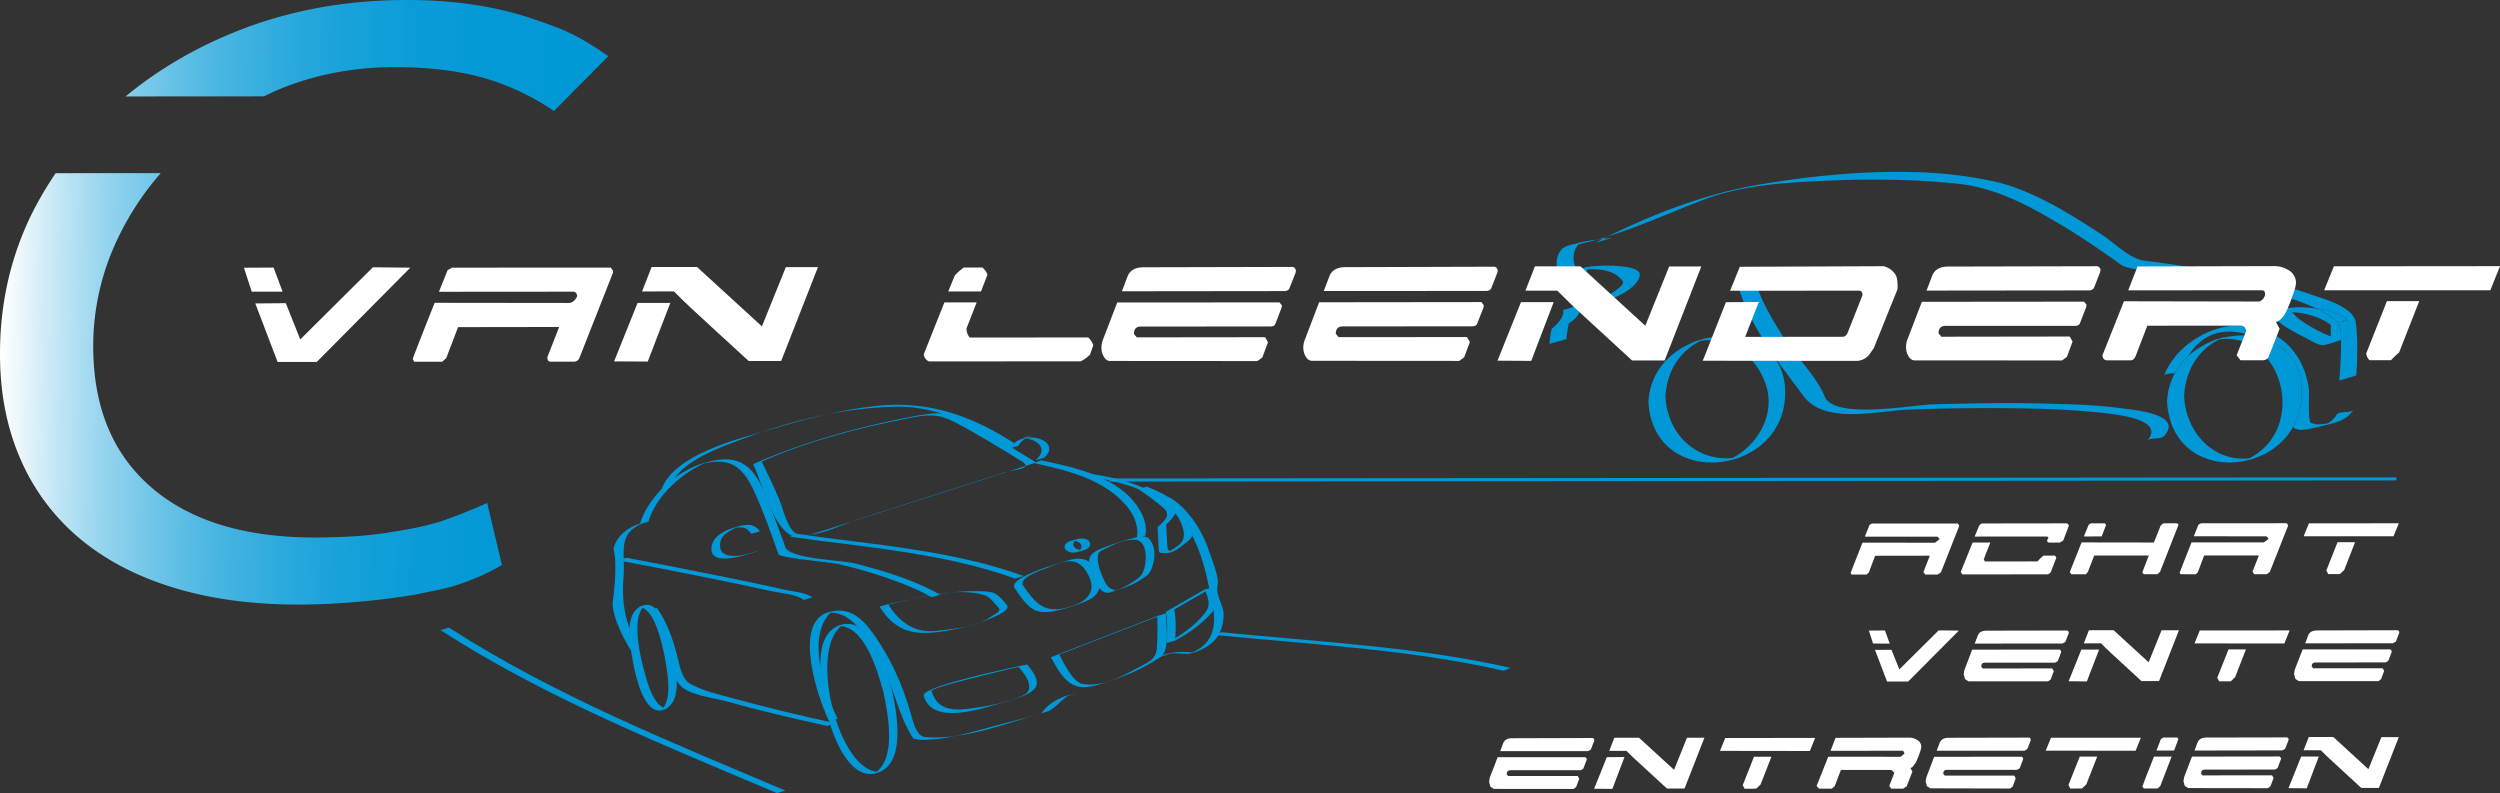 <svg id="Calque_1" data-name="Calque 1" xmlns="http://www.w3.org/2000/svg" xmlns:xlink="http://www.w3.org/1999/xlink" viewBox="0 0 1901.91 603.3"><rect x="0" y="0" width="1901.91" height="603.3" fill="#333333" stroke="none"/><defs><style>.cls-1{fill:#0098d6;}.cls-2{fill:#fff;}.cls-3{fill:url(#linear-gradient);}</style><linearGradient id="linear-gradient" x1="9.16" y1="252.18" x2="469.23" y2="252.18" gradientTransform="translate(3.49 -11.56) rotate(0.69)" gradientUnits="userSpaceOnUse"><stop offset="0" stop-color="#fff"/><stop offset="0.01" stop-color="#fbfdfe"/><stop offset="0.09" stop-color="#c7e8f6"/><stop offset="0.17" stop-color="#97d5ee"/><stop offset="0.26" stop-color="#6fc5e8"/><stop offset="0.35" stop-color="#4cb7e2"/><stop offset="0.45" stop-color="#31acde"/><stop offset="0.55" stop-color="#1ba3da"/><stop offset="0.67" stop-color="#0c9dd8"/><stop offset="0.8" stop-color="#0399d6"/><stop offset="1" stop-color="#0098d6"/></linearGradient></defs><title>garage-van-leendert-logo</title><path class="cls-1" d="M1783,269.9a115.3,115.3,0,0,1-24.07-13.12,46.22,46.22,0,0,1-5.36-5.43c10.62.75,22.09,3.87,29.49,9.93-.12,2.84-.13,5.71-.06,8.62m-23.15-22.28a58.25,58.25,0,0,0-7.34.49l.3-.14-.72.19c-4.3.53-9.1,1.55-11.24,3.29l-.81.22.64-.06-.57,3.12c2.53,4.28,7.56,7.16,11.29,9.59a127.79,127.79,0,0,0,12,6.38c3.17,1.65,9.47,5.68,13.39,5.86l.67,0-.13.05.26-.07.54-.11a100.67,100.67,0,0,0,9.81-2.89l2.32-.67-.32-.11.93-.36c-.16-6.54-.79-11.78-2.36-13.17a76.59,76.59,0,0,0-16.52-10.6c-4.22-.59-8.36-.8-12.13-1" transform="translate(-9.81 -13.94)"/><path class="cls-1" d="M1795.33,257.2c-1.2-.06-3.24.87-5.23,2l5.86-1.78-.63-.19M1468.73,145c-40.2-1.47-81.79,2.84-119.28,9.16C1310,160.55,1269.6,175.73,1233,193.8c24.36-7.65,47.42-18.17,72.4-27.73,31-12,66.23-13.44,99-14.87,18.47-.78,37.09-.86,55.7-.19,13.34.49,26.62,1.38,39.91,2.78,30.63,3.39,58,19.14,84.67,35.41,12.9,8.11,25.56,16.57,38,25.67,7.83,5.65,27,4.24,36.48,5.54,29.8,4.75,59.4,10.38,88.33,19.1a165.87,165.87,0,0,1,24.42,9.08c8.65,1.14,17.66,3.55,24,8.8.09,3.4,0,6.47.07,9.74-.11,3-.32,2.86-2.86,4.09l-2.32,1.14c.24,11.6-1.08,27.08-1.34,31l12.93-3.76c.86-12.59,1.24-27.28-.27-39.58-1.24-12.66-23.57-18.23-33-21.66-28.49-10.2-58.49-15.35-88.1-20.26-13.28-2.4-26.6-4.21-39.94-5.87-11.19-1.52-22-13-31.56-19.29-25.74-16.82-53.56-34.5-83.15-41.09a328.59,328.59,0,0,0-57.71-6.93" transform="translate(-9.81 -13.94)"/><path class="cls-1" d="M1790.1,259.17c2-1.1,4-2,5.23-2l.63.19-5.86,1.78M1772,248.59a76.59,76.59,0,0,1,16.52,10.6c1.57,1.39,2.2,6.63,2.36,13.17l2.32-1.14c2.54-1.23,2.75-1.06,2.86-4.09-.08-3.27,0-6.34-.07-9.74-6.33-5.25-15.34-7.66-24-8.8" transform="translate(-9.81 -13.94)"/><path class="cls-1" d="M1203.39,259.91h0m8.68-10.46.7-.1-.77.34.07-.24m-7.24-28.83h0m20.1-24.39a98.89,98.89,0,0,0-12.35,2.11l.56-.35-3.91,1.22c-2.91.73-6.39,1.23-9.07,2.69-9.22,5.31-7.82,23.79,2.66,24.19h.5l6.52-2c2.16-.66,4.37-1.27,6.57-1.95l.83-3.24c2-.13,4-.18,5.91-.12,8.41.33,16.56,2.58,21.13,9,2.77,3.82-14.46,13.14-25.55,18.67-2.27-.17-4.59-.35-6.78-.54l-13,3.91c1.07,5.25-4.59,10.66-8,13.81l-.58.2a62.48,62.48,0,0,0-1.76,11.76l12.93-3.69a84.73,84.73,0,0,1,1.72-11.79l.65-.18-.58,0c4.1-2.46,7.59-6,8.53-9.89l6.3-1.89,2.87-.83,1.91-.6-.16,0,4.41-1.72c8.54-3.69,27.1-10.06,30-20.86,1.65-5.68-9.07-7.55-19.79-8a120.35,120.35,0,0,0-19.68.76c-2.14.6-4.32,1.19-6.5,1.83l-1.46.46c-4-4.9-3.83-14.36,1-19.38,4.77-1.06,9.47-2.25,14.13-3.58m11.79-1.4c-2.49.37-5,.65-7.58.93l-5.54,2.81c4.45-1.19,8.67-2.53,13.12-3.74m-3.68-1c-2.66.86-5.39,1.65-8.11,2.43l4.21-.47,3.9-2" transform="translate(-9.81 -13.94)"/><path class="cls-1" d="M1715.63,261.42c-24.07-.86-50.61,15.29-59.56,38.35.64-1.59,4.79-1.6,8.23-1.95a51.1,51.1,0,0,1,10.31-13.14c7.82-12.51,18.8-18.94,32.68-18.42a51.06,51.06,0,0,1,9.59,1.35,36,36,0,0,1,5.9,1.92c21.32,2.55,39.39,17.25,38,46a51.57,51.57,0,0,1-6.37,23l1.06,1.44,3.76,1c5.76.2,15.31-2.68,18.9-3.42a68.25,68.25,0,0,0,12.2-3.64l.34-.12-.25.06a20.67,20.67,0,0,0,9.92-8.3c-1.63,3-11.09.76-12.92,3.93a19.15,19.15,0,0,1-6.54,6.47,43,43,0,0,1-8.73.85l-4.44-1.17c-2.26-1.83-1-21.44-1.37-25.46-3.26-25.18-18.92-42-41-47.41a49.3,49.3,0,0,0-9.66-1.34" transform="translate(-9.81 -13.94)"/><path class="cls-1" d="M1345,227.11l-13,3.93c8.81,31.1,31.44,59.46,49.84,84.2,7.4,9.93,19.55,13.14,32.92,13.65,16.58.61,34.93-3,48.12-3.4,31.92-1.11,64-1.45,96.08-.63,2.74,0,5.47.15,8.2.24,14,.52,28.1,1.46,42.15,2.93,9.13,1.12,48.91,4.67,33.79,21.33,2.78-3,10.37-.74,13.13-3.72,14.34-16.09-20.47-19.49-29.43-20.76a397.57,397.57,0,0,0-40.55-3.3c-3.23-.12-6.5-.2-9.74-.28-32.06-1.17-64-.66-96.14.25-8.83.15-35.36,4.64-56.11,3.87-13-.49-23.67-3-26.37-10-6-15.11-22.21-30.62-30.88-44.32-8.46-13.48-17.64-28.35-22-44" transform="translate(-9.81 -13.94)"/><path class="cls-1" d="M1303.66,273.11a51.65,51.65,0,0,1,6.88-.29c18.22.67,34.42,12.14,42,31.79,9,23.85-5.33,47.59-24.58,57.67a44.56,44.56,0,0,1-6.8.25c-23.11-.85-42.81-19.28-44.34-46.79,1.11-19.9,11-34.64,26.87-42.63m20.8-3.38a65.2,65.2,0,0,0-17.34,1.76l1.49-.6c-4,1.17-8.06,2.35-12.14,3.58l3.39-.81c-19,6.94-34.9,22.69-36,46l13-3.9-13,3.9c1.62,30.63,23,45.22,46.06,46.1,27,1,56.23-17,57.88-50.07,1.56-30.53-19.65-45.06-43.3-45.94" transform="translate(-9.81 -13.94)"/><path class="cls-1" d="M1698.09,272.16a43.85,43.85,0,0,1,7.36-.37c42.65,1.58,58.29,69.07,15.43,90.85a48.47,48.47,0,0,1-6.22.22c-23-.86-41.86-20.79-43.27-47.43,1.07-20,10.69-35.14,26.7-43.27m20-3a62.87,62.87,0,0,0-17.67,1.92l2.07-.9c-3.65,1.2-7.51,2.2-11.21,3.38l3.78-.88a59.54,59.54,0,0,0-20.41,12,51.1,51.1,0,0,0-10.31,13.14,49.93,49.93,0,0,0-5.89,21.54l13-3.93-13,3.93c1.62,30.85,22.79,45.52,45.48,46.37,19.6.71,40.31-8.86,50.51-27.24a51.57,51.57,0,0,0,6.37-23c1.4-28.72-16.67-43.42-38-46l-4.73-.39" transform="translate(-9.81 -13.94)"/><path class="cls-2" d="M217.94,217.49l6.84,18.35-23.49,0-5.9-18.22Zm75.56-.22-55.26,54.89-11-27.57-23.21.2L221,289.27h29.82l71.13-71.69Z" transform="translate(-9.81 -13.94)"/><path class="cls-2" d="M343.73,235.92l6.63-16.5,3.38-1.86,120.66-.05,1.87,2.51-.14,1.43L450.7,286a4.44,4.44,0,0,1-4.36,3.08l-17.74,0c-1.65,0-2.4-1.17-2.31-3.47v-.16l8.92-22.75-76.92.11-9,23.58-3.09,2.74-21.32,0L323.85,287c0-.55,5.54-14.87,16.63-42.69l101.84.12c2.65,0,4.87-1.7,6.62-5.14-.29-2.3-1.34-3.41-3.08-3.45Z" transform="translate(-9.81 -13.94)"/><path class="cls-2" d="M477,288.86l17.85-44.48,24.92,0L502.58,289Zm45.55-53.25-24.3.07,7.28-18.61,34.57,0,49.34,45.16,18.22-45.09,24.42,0L604.1,288.58H579.38c-18.24-16.71-33-30.17-44.23-40.66C531.27,244.34,527,240.16,522.51,235.61Z" transform="translate(-9.81 -13.94)"/><path class="cls-2" d="M728.28,244h24.54l-7.69,19.63,0,.75a9.84,9.84,0,0,0,2.46,6.35l90.06-.06a13.4,13.4,0,0,1,3.89,5.95l-2.46,7.05a26.45,26.45,0,0,1-7.11,5.14l-115.4.09a6.55,6.55,0,0,1-4-5.46Zm2.92-8.31,5-12.23a50.75,50.75,0,0,1,6.78-6l14.21,0a12.9,12.9,0,0,1,3.86,5.46l-4.94,12.75Z" transform="translate(-9.81 -13.94)"/><path class="cls-2" d="M859.77,244.05,983.21,244l1.87,2.33-.31,1.75-4.64,12.06c-.52,1.47-1.75,2.18-3.7,2.16l-98.73.06c-3.48.06-5.25,1.92-5.27,5.67l2.19,2.56,97.65-.12,2.18,3.84-4.32,11.61-3.71,2.7-112-.08c-2,.06-3.57-1-4.82-3.19a11.88,11.88,0,0,1-1.82-6.58,16.52,16.52,0,0,1,.87-5.8Zm3.54-8.52,4.32-11.32c1.75-4.58,5.86-6.93,12.36-6.94L993.53,217l1.42.89.77,1.69-.27,1.82-4.67,11.82c-.59,1.44-1.95,2.15-4,2.17Z" transform="translate(-9.81 -13.94)"/><path class="cls-2" d="M1013.35,243.9l123.45-.14,1.83,2.42-.27,1.82-4.7,12c-.49,1.42-1.72,2.11-3.67,2.19l-98.69.08c-3.52,0-5.27,1.87-5.27,5.62l2.16,2.55,97.64-.07,2.21,3.75-4.36,11.64-3.7,2.75-112-.08c-1.94,0-3.55-1.08-4.8-3.18a13.89,13.89,0,0,1-1.87-6.64,16.57,16.57,0,0,1,1-5.77Zm3.54-8.56,4.28-11.24c1.8-4.58,5.9-6.95,12.37-6.92l113.59-.34,1.37.95.77,1.65-.27,1.84-4.63,11.77c-.62,1.47-2,2.22-4.08,2.22Z" transform="translate(-9.81 -13.94)"/><path class="cls-2" d="M1149.05,288.33l17.86-44.54,24.88,0-17.07,44.7Zm45.49-53.25-24.24,0,7.22-18.52,34.63,0,49.33,45.2,18.18-45.09,24.43,0-27.9,71.5-24.76,0q-27.3-25.09-44.19-40.62C1203.31,243.73,1199.11,239.63,1194.54,235.08Z" transform="translate(-9.81 -13.94)"/><path class="cls-2" d="M1326,235.13l7.39-18.23,109.87-.45,3.54,1.62a13.9,13.9,0,0,1,5.12,5c1,1.55,1.54,4.66,1.52,9.4l-.14,1.64-18,44.75-3.84,5.4a12.92,12.92,0,0,1-9.3,4.24l-117.06-.12c.25-.41,1.79-4,4.44-10.88l13.29-33.66,25-.14-10.36,26.53,73.84-.09c2,.06,3.38-1.08,4.19-3.25l11.28-28.52c-.22-2.22-1-3.28-2.45-3.3Z" transform="translate(-9.81 -13.94)"/><path class="cls-2" d="M1471.89,243.55l123.44-.12,1.86,2.38-.31,1.78-4.62,12c-.52,1.47-1.74,2.2-3.69,2.24l-98.73,0c-3.5.08-5.27,2-5.27,5.69l2.19,2.58,97.61-.14,2.19,3.82-4.33,11.66-3.72,2.73-112-.08c-1.94,0-3.55-1-4.81-3.21a13,13,0,0,1-1.82-6.61,15.94,15.94,0,0,1,.94-5.83Zm3.56-8.54,4.3-11.28c1.75-4.64,5.86-7,12.37-7l113.55-.26,1.37.91.81,1.64-.3,1.83-4.63,11.85c-.64,1.36-2,2.16-4,2.17Z" transform="translate(-9.81 -13.94)"/><path class="cls-2" d="M1727.57,243.33c2.36,0,4.21-1.62,5.4-4.78.13-2.51-.57-3.78-2-3.8l-102.11.07,7.1-18.17,103.53-.28a20.93,20.93,0,0,1,11,2.87,11.1,11.1,0,0,1,6,10.21c0,1.8-1.32,6.32-4,13.48-1.3,3.38-2.41,5.94-3.22,7.65a20.93,20.93,0,0,1-5,6.83l-2.92,1.65L1744,264c0,.27-2.71,7.3-8.16,20.93A4.78,4.78,0,0,1,1731,288h-16.69l-2.94-3.78,7.29-18.56c-.57-2.68-2-4-4.37-4l-70.86.08-8.81,22.85c-.93,2.37-2.24,3.5-4,3.48l-17.79,0c-2.07-.05-3.25-1.26-3.57-3.83l16.38-41.1Z" transform="translate(-9.81 -13.94)"/><path class="cls-2" d="M1777.94,234.76l7.39-18.23,126.39-.12-7.35,18.35Zm32,48.06a9.29,9.29,0,0,0,2.45,5.13l16.44,0a61.09,61.09,0,0,1,6.13-5.83l15.3-39.08H1825.7Z" transform="translate(-9.81 -13.94)"/><path class="cls-2" d="M1428.51,422.19l3.59-8.95,1.8-1,65.3,0,1,1.36,0,.79-13.78,34.89L1484,451h-9.59l-1.29-1.86V449l4.85-12.31-41.6.06-4.86,12.77-1.67,1.51-11.49,0-.62-1.15c0-.34,3-8,9-23.12l55.11.08,3.6-2.82-1.64-1.8Z" transform="translate(-9.81 -13.94)"/><path class="cls-2" d="M1574.19,438.27,1570,449.12l-1,1.13-1.29.61-64.88.09-1.26-1.59.07-.7,8.86-22,13.49,0c-3.34,8.41-5,12.68-5,12.93l.9,1.52,40-.06,1.74-1.91,2.72-2.49,8.89,0Zm2.77-11.59,2.5-1.56c2.89-7.41,4.3-11.28,4.33-11.65l-1.41-1.39-64.69.09-1.21.59-1,1.09-3.45,8.29,55.28-.05,1,1-.84,1.15-.41,1.49,1.31,1Z" transform="translate(-9.81 -13.94)"/><path class="cls-2" d="M1593.41,426.59l55,.08,5.17-12.95,1.95-1.64L1666,412l1.09.86-.15.82L1653.09,449l-2,1.75-10.28.05-1.21-1.22c0-.28,1.65-4.62,4.94-13h-41.52l-4.88,12.58-1.51,1.68-11.06,0-1-1.49.05-.67Zm1.76-4.54,3.47-8.58.8-.85,1-.53,10.8,0,.77,1.36-3.34,8.58Z" transform="translate(-9.81 -13.94)"/><path class="cls-2" d="M1678.77,421.93l3.55-8.88,1.87-1,65.27-.06,1,1.37-.07.83-13.79,34.88-2.29,1.69-9.62,0-1.26-1.86,0-.08,4.87-12.31-41.65,0-4.83,12.81-1.68,1.51-11.52-.05-.57-1.15c0-.31,3-8,9-23.07h55.08l3.58-2.73-1.68-1.88Z" transform="translate(-9.81 -13.94)"/><path class="cls-2" d="M1762.36,421.9l4-9.81,68.37-.06-4,9.88Zm17.27,26,1.37,2.78,8.86,0,3.35-3.09,8.25-21.17h-13.32Z" transform="translate(-9.81 -13.94)"/><path class="cls-2" d="M1443.78,493.57l3.69,10-12.72-.05-3.16-9.84Zm40.86-.05-29.88,29.67-6-14.92-12.52.08,9.16,24.09,16.08,0,38.55-38.76Z" transform="translate(-9.81 -13.94)"/><path class="cls-2" d="M1510.15,508.18l66.77-.07,1,1.34-.16.93-2.48,6.54-2,1.14-53.39,0c-1.91,0-2.81,1-2.82,3.1l1.17,1.33,52.82-.06,1.21,2.08-2.35,6.33-2,1.45-60.6,0-2.59-1.73-1-3.58.5-3.19Zm1.92-4.62,2.36-6.08c.92-2.5,3.15-3.73,6.67-3.75l61.42-.12.74.49.42.83-.16,1-2.47,6.37-2.21,1.2Z" transform="translate(-9.81 -13.94)"/><path class="cls-2" d="M1583.55,532.21l9.67-24.07,13.49,0-9.28,24.21Zm24.67-28.88-13.16.07,3.93-10,18.75-.05,26.67,24.42,9.84-24.35h13.2l-15.11,38.63-13.38.05c-9.89-9.1-17.82-16.38-23.9-22.05C1612.93,508.13,1610.63,505.89,1608.22,503.33Z" transform="translate(-9.81 -13.94)"/><path class="cls-2" d="M1679.31,503.41l4-9.81,68.35-.06-4,9.95Zm17.32,26.09,1.38,2.75,8.86,0,3.34-3.17,8.25-21.12-13.29.05Z" transform="translate(-9.81 -13.94)"/><path class="cls-2" d="M1761.58,508h66.8l1,1.21-.15,1-2.52,6.52-2,1.14-53.45.06c-1.91,0-2.8,1-2.8,3l1.15,1.38,52.81,0,1.18,2-2.33,6.29-2,1.51-60.63,0-2.59-1.71-1-3.6.47-3.19Zm1.91-4.62,2.36-6.12c.9-2.46,3.15-3.69,6.67-3.71l61.42-.16.78.53.4.83-.19,1-2.47,6.37-2.21,1.17Z" transform="translate(-9.81 -13.94)"/><path class="cls-2" d="M1149.17,590H1216l1,1.28-.18.95-2.51,6.54-2,1.13-53.38,0c-1.9,0-2.87,1-2.9,3.09l1.19,1.32,52.83,0,1.18,2.07-2.35,6.31-2,1.47-60.63-.06-2.59-1.71-1-3.6.5-3.17Zm1.9-4.6,2.34-6.1c.95-2.49,3.14-3.74,6.68-3.73l61.44-.18.78.53.38.85-.17,1-2.48,6.45-2.19,1.15Z" transform="translate(-9.81 -13.94)"/><path class="cls-2" d="M1222.54,614l9.7-24.05,13.42-.07-9.22,24.22Zm24.62-28.83-13.09,0,3.89-10,18.73,0,26.69,24.44,9.82-24.42h13.26l-15.11,38.64-13.36,0c-9.87-9-17.88-16.33-23.94-22C1251.92,589.89,1249.64,587.69,1247.16,585.15Z" transform="translate(-9.81 -13.94)"/><path class="cls-2" d="M1318.32,585.18l4-9.79,68.38-.06-4,9.94Zm17.32,26.07L1337,614l8.82-.06,3.35-3.15,8.26-21.14h-13.26Z" transform="translate(-9.81 -13.94)"/><path class="cls-2" d="M1455.83,589.67l2.91-2.54-1.1-2.06-55.22.06,3.81-9.86,56-.16a10.88,10.88,0,0,1,5.9,1.65,5.86,5.86,0,0,1,3.29,5.49c0,1-.7,3.39-2.15,7.22l-1.75,4.17-2.66,3.72-1.63.89,1.46,2.63c0,.1-1.47,3.94-4.44,11.36l-2.59,1.69h-9l-1.59-2.09,3.93-10-2.34-2.18h-38.33l-4.79,12.44-2.18,1.85h-9.61l-1.92-2.05,8.84-22.27Z" transform="translate(-9.81 -13.94)"/><path class="cls-2" d="M1481.25,589.7l66.76-.09,1,1.28-.2,1-2.48,6.49-2,1.23H1491c-1.91,0-2.87,1-2.85,3l1.18,1.36h52.8l1.17,2.05-2.31,6.33-2,1.47-60.62-.15-2.59-1.65-1-3.66.54-3.07Zm1.9-4.63,2.33-6.07c.94-2.5,3.19-3.78,6.72-3.78l61.41-.13.7.48.44.9-.13,1-2.52,6.35-2.17,1.23Z" transform="translate(-9.81 -13.94)"/><path class="cls-2" d="M1566.13,585l4-9.84h68.38l-4,9.93Zm17.3,26.11,1.37,2.75,8.87-.08,3.36-3.14,8.25-21.12-13.28,0Z" transform="translate(-9.81 -13.94)"/><path class="cls-2" d="M1648.48,589.55h13.42L1653.25,612l-2,1.78-10.53,0-1.08-1.43C1639.66,611.9,1642.56,604.38,1648.48,589.55Zm1.9-4.62,3.36-8.74,1.9-1.16,10.44,0,.94,1c0,.29-1.07,3.24-3.25,8.91Z" transform="translate(-9.81 -13.94)"/><path class="cls-2" d="M1677.38,589.54l66.8-.09,1,1.26-.18,1-2.46,6.48-2,1.18-53.42.06c-1.9,0-2.82,1-2.81,3.06l1.15,1.33,52.84-.06,1.18,2-2.36,6.33-2,1.47-60.58-.09-2.63-1.66-1-3.6.53-3.14Zm1.95-4.62,2.28-6.1c1-2.48,3.24-3.77,6.77-3.77l61.39-.12.76.53.4.79-.18,1-2.51,6.41-2.13,1.15Z" transform="translate(-9.81 -13.94)"/><path class="cls-2" d="M1750.8,613.53l9.67-24.07h13.43l-9.22,24.21Zm24.65-28.82-13.14,0,3.94-10.07h18.68l26.69,24.46,9.86-24.35h13.23l-15.12,38.62-13.41,0c-9.81-9-17.83-16.33-23.89-22C1780.18,589.41,1777.9,587.23,1775.45,584.71Z" transform="translate(-9.81 -13.94)"/><path class="cls-1" d="M679,475.42c14.28,23.19,32.7,21.77,55.45,17.61a141,141,0,0,0,33.2-10.44c2.27-1.11,10.72-5.24,8.29-8.23-2.6-3.31-7-8.56-11-9.67a40.39,40.39,0,0,0-8.35-.93c-23.75-.94-48.06,4.72-71.21,9.83-2,.43-4.7,1.53-6.26,1.85,23-5,55.48-15.7,79.41-8.81,4.14,1.19,8.09,6.48,11,9.68,2.38,2.68-3.06,4.8-4.79,6.1-11.89,8.6-27.95,9.78-41.77,11.39-16.28,2-28.28-5.39-37.44-20.21Z" transform="translate(-9.81 -13.94)"/><path class="cls-1" d="M788,459.17c-3.14-6,15.25-11.92,18.26-13.16,13.45-5.52,23.56-9.92,31.5,5.43,8.58,16.53-7.46,23.2-20,25.51C803,479.64,796.5,471.39,788,459.17l-6.46,1.91c4.49,6.52,10.28,15.94,18,17.9,7.31,1.76,15.33-.69,22.42-2.66a121.38,121.38,0,0,0,13.22-4.67c10.5-4.49,13.95-10.29,9-22.19-6.24-15-17.62-10.54-29.14-7-4.57,1.45-37.41,11.33-33.57,18.65Z" transform="translate(-9.81 -13.94)"/><path class="cls-1" d="M853.86,464.48c7.4-2.74,4.18-.93.64-2.92-3-1.75-4.74-6.23-6.12-9.43-2-4.65-4.38-11.56-3-16.72.67-2.44,6.13-4.4,7.9-5.29,5.91-3,12-5.25,18.53-5.62,8.56-.52,10.25,8.92,9.47,16.64-.48,5-1.86,9.67-5.49,12.58-4.82,3.79-12.19,7.93-16.47,9.17-.8.17-7.08,2.11-4.6,1.39a103.47,103.47,0,0,0,17.09-6,59.32,59.32,0,0,0,10.44-6.53c3.36-2.48,4-5.88,5.1-10.13,1.56-6.07.76-13.66-3.69-18.07-3.27-3.27-12.47-.05-16.16,1-4.86,1.35-9.64,2.84-14.39,4.65-4.33,1.71-14.18,4.41-14.61,10.48-.56,8.2,4.8,22.74,12.38,25.05,2.62.82,6.85-1.2,9.28-2Z" transform="translate(-9.81 -13.94)"/><path class="cls-1" d="M890.44,414.9c.24,4.52.52,9.08.73,13.54.34,6.61-.23,6.27,5.88,6.28s11.26-5.18,16-8.69c5.07-3.75,4.7-7.1,2.7-13.75-4.66-15.22-20.83-23.19-33.46-28.1l-6.46,1.91a199.47,199.47,0,0,1,16.35,12c2.25,1.9,5.66,4.09,5.45,7.52s-4.87,7.29-7.14,9.27l6.5-1.91a32.51,32.51,0,0,0,6.59-7.72c2.08-3.55-1.49-6-3.66-8a157.24,157.24,0,0,0-17.63-13.07c-2.13.61-4.31,1.23-6.46,1.91,13.94,5.48,31.32,14.5,34.43,32.3,1.64,9.44-6.36,11.57-12.75,16.36,2.17-.64,4.35-1.36,6.49-2-5.3,0-5.84,1.23-6.17-4.58-.27-5.07-.58-10.13-.84-15.21Z" transform="translate(-9.81 -13.94)"/><path class="cls-1" d="M832.66,429.91l-1.13,2.47-1.61,1.11c4.14-2.22,4.59-1.05,2-1.14-2.36-.11-5.42-1.48-5.68-4.36l1.18-2.56,1.57-1.1c-4.11,2.26-4.57,1.07-2,1.16,2.36.1,5.43,1.48,5.65,4.42L839.2,428c-.45-4.83-6.67-4.76-9.81-3.93-2.93.86-9.27,1.53-9.67,5.83-.2,2.07,2,3.36,3.46,3.92a10.07,10.07,0,0,0,6.35,0c2.88-.82,9.25-1.48,9.67-5.79Z" transform="translate(-9.81 -13.94)"/><path class="cls-1" d="M725,466.33c-20.15-11.35-42.71-18.06-64.6-23.69-10.31-2.69-49.93-3.37-53.16-12.57-5-14.09-10.24-28-16-41.65-9.91-23.52-22.2-29.13-45.87-22.26-19.75,5.72-42.12,24.4-48.75,46.55,2.18-.64,4.36-1.32,6.5-1.91-11.1,1.81-23.22,7.84-26.58,20.44l1.15,6.83c.76,11-.24,22-1.63,32.93-1.39,10.71,8.22,28.73,13.32,37.14l6.48-1.87c-10.54-17.61-13.16-33.14-11.67-53.26,1.51-19.52-5.7-34.34,17.56-42-2.15.72-4.28,1.32-6.38,1.91l1.25-.19,6.5-1.91c6.29-20.85,26.82-38,44.63-45.3-2.09.61-4.23,1.25-6.36,1.91,24-6.36,33.59.72,43.35,22.92,6.5,14.77,12,30.08,17.36,45.4.82,2.43,40.28,6.11,45.21,7.25a339.79,339.79,0,0,1,40,11.59c10.59,3.81,21.27,8,31.22,13.7Z" transform="translate(-9.81 -13.94)"/><path class="cls-1" d="M480.56,440.3q33.54,6.34,66.95,13.05c16.58,3.33,33.12,6.73,49.61,10.43,7,1.54,18.09,2,24.19,6.57l6.54-1.92c-5.34-3.93-14.77-4.43-20.85-5.79-16.13-3.69-32.37-7-48.56-10.28q-35.61-7.17-71.38-14C485,438,482.59,440.7,480.56,440.3Z" transform="translate(-9.81 -13.94)"/><path class="cls-1" d="M647.08,560.69C637,540.63,622.34,496.1,643,478.86c-2.12.6-4.26,1.26-6.36,1.94,20.38-5.19,33.69,19.63,42.55,35.52,10.58,18.87,13.63,42.06,25.58,59.58l4.07.76c20.58,1,43-6.76,62.73-11.82,11.46-2.94,23-6,34.43-9.46,6.46-1.89,11.1-9.5,17.52-12.84-2.14.7-4.28,1.3-6.41,1.93l5.6-1.3c2-.45,4.73-1.51,6.28-1.83-10.79,2.42-19.47,5.32-27.14,15.26l5.54-1.68c-28.37,8-63.66,22.45-93.82,19.73-6.74-.6-9.26-12.07-10.84-17.74-6.05-21.45-15.2-41.94-27.73-59.7-9.61-13.67-19.24-22.15-35.26-17.44-27,8-7.55,66.15.84,82.85Z" transform="translate(-9.81 -13.94)"/><path class="cls-1" d="M519.31,384.89c6.9-20.73,41.6-31.71,57.45-37.75,36.14-13.77,77-23.3,115.71-23.81,30.82-.42,59.71,14.49,85.48,31.77l6.5-1.93c2.7-4.57,6-6.27,10.67-8.1-2.14.68-4.32,1.29-6.5,1.93,10.56,1.49,19.19,8,9,17.08l6.55-1.91C819,349,787.42,338.9,778,355.1l6.5-1.93c-34-22.73-67.84-34.72-107.88-30.47-28.15,3-56.25,10.64-83.52,18.81-21.12,6.21-71.15,18.15-80.24,45.26Z" transform="translate(-9.81 -13.94)"/><path class="cls-1" d="M582.79,367c7.67,15.9,17.57,60.81,38.22,55.13,12.53-3.51,25-7.65,37.42-11.6q69.66-22.11,139.28-44.61l.45-.09c-15.77-9.77-31.62-19.34-47.71-28.34-16.87-9.53-24.31-10.69-42.78-7.37-42.07,7.8-85.22,19.35-124.88,36.88,2.06-1,4.43-1,6.5-1.94,35.91-15.83,73.84-25.63,111.89-33,14.66-2.87,22.07-3.71,35.45,3.3,17.22,9,33.83,19.33,50.46,29.54,9.48,5.81-6.5,6.34-13.1,8.44q-55.07,17.72-110.23,35.29c-13.13,4.15-33.65,15.14-47.2,11.6-7.34-1.95-11.12-19.84-13.95-26.48-4.16-9.67-8.73-19.23-13.32-28.72Z" transform="translate(-9.81 -13.94)"/><path class="cls-1" d="M610.07,422.15c56.42,8.05,117.81,12.29,172,32l6.5-2c-54.18-19.74-115.56-23.91-172-31.94C614.5,420,612.09,422.48,610.07,422.15Z" transform="translate(-9.81 -13.94)"/><path class="cls-1" d="M880.94,421.72c2.09-7.18-1.18-15.2-4.78-21-15.07-24.26-49.85-31.39-73.79-36.48-2-.42-4.56,2.37-6.5,1.89,24.85,5.33,55.61,12.41,72.73,34.92,4.35,5.76,8.07,15,5.83,22.61Z" transform="translate(-9.81 -13.94)"/><path class="cls-1" d="M896.87,512.3c5.34-3.07,13.71.31,20.13-1.59,14.37-4.45,23.31-12.52,23.7-28.7.14-8.1-6.33-15.06-4.6-22.58,1.45-6.46-4.44-19.88-6.35-25.83-5.08-16.14-17.06-34.22-31-41.68l-6.49,1.91c20.25,10.79,31,38,36,60.74,5.4,24.54,13.19,48.11-16.4,57.58,2-.62,4-1.2,6.08-1.77-8.76-.94-19.37-.88-27.59,3.85Z" transform="translate(-9.81 -13.94)"/><path class="cls-1" d="M815.69,511.94q40.51-15.68,81-31.37c-2.18.68-4.36,1.27-6.5,2a235.56,235.56,0,0,1-.27,24.21c-.63,9.09-7,11.13-13.87,14.86-12.81,6.95-28,15.14-42.47,12.61-7.81-1.4-14.13-15.69-17.87-22.27l-6.49,1.92c7.13,12.49,13.16,24.37,28.15,22.61,5.95-.63,12-3,17.71-4.81,13-4.19,26.33-10.19,37.82-18.17,7.15-5,4-24.89,3.79-32.92l-6.5,2q-40.5,15.68-81,31.33C811.3,513.07,813.59,512.77,815.69,511.94Z" transform="translate(-9.81 -13.94)"/><path class="cls-1" d="M882.62,386.41c-.09,0-17.49-9.18-47.43-12.45l-.25,2.32a166.28,166.28,0,0,1,34.43,7.37,107.54,107.54,0,0,1,12.13,4.83Z" transform="translate(-9.81 -13.94)"/><path class="cls-1" d="M515.21,512.32c1.79,9.84,7.62,36.61-3.8,42.45,2.19-.63,4.37-1.29,6.5-1.9-11.24.24-16.38-22.56-18.71-31.2-2.77-10.26-9.7-41.48,2.55-47.82-2.13.62-4.3,1.23-6.48,1.91,12.53-.28,17.81,27,19.94,36.56l6.51-1.86c-2.24-10.08-8.19-40.07-22.31-36-15.92,4.63-10.33,30.48-7.92,43.66,1.83,10.18,8.44,40,22.31,36,15.93-4.68,10.33-30.39,7.92-43.66Z" transform="translate(-9.81 -13.94)"/><path class="cls-1" d="M681.8,540.22c3.56,16.58,10.91,53.45-8.17,62.68,2.18-.63,4.36-1.29,6.5-1.93-32.69,3.8-57.46-98-27.35-112.63-2.18.68-4.37,1.31-6.54,2,20.78-2.38,31.15,33.53,35.56,49.93l6.49-1.94c-4.74-17.54-16.14-55.63-38.78-49S634.25,535.05,638.12,553c3.81,17.78,16.69,55.48,38.78,49,22.64-6.68,15.24-45.72,11.39-63.68Z" transform="translate(-9.81 -13.94)"/><path class="cls-1" d="M645.08,564.15c-25.86-5.68-51.69-11.87-77.29-18.87-11.09-3-23.27-5.63-33.42-11.51-6.2-3.64-7.88-15.47-9.64-22-3.45-12.93-7.55-24.43-15.12-35.3l-6.48,1.87c11.76,16.95,11.41,41.17,23.7,56.54,6.34,7.91,25.88,9.93,34.45,12.31,25.58,7.21,51.44,13.22,77.3,18.89C640.56,566.48,643.11,563.71,645.08,564.15Z" transform="translate(-9.81 -13.94)"/><path class="cls-1" d="M582.8,434.13c-7.6,2.54-28.52,7.53-24.73-8.83,1-4.4,7-7.61,10.27-9.31.72-.44,4.49-1.46,1.1-.8l4.93,0c3,.35,5.22,2.34,7,4.9l6.5-1.88c-5.08-7.6-13.05-4.88-20.06-2.72-6.75,2-15.78,6.38-16.72,14.92-1.9,16.56,31.37,4.07,38,1.87Z" transform="translate(-9.81 -13.94)"/><path class="cls-1" d="M791,519.42c-5.12,1.26-80.69,16.4-78.47,23.94,6.44,22,41.54,10.3,54.93,6.61,5.88-1.65,11.7-3.34,17.51-5.4,15.36-5.31,18.12-11.31,6.11-25.15l-6.46,1.87c3.66,4.29,10.79,12.08,7.23,18.8-2.23,4.18-21.85,8.89-22.41,9.06a184,184,0,0,1-18.78,3.44c-12.59,1.77-27.36,3.42-32.15-13-.81-2.68,60.92-17,66.2-18.29C786.71,520.8,789.45,519.78,791,519.42Z" transform="translate(-9.81 -13.94)"/><path class="cls-1" d="M903.13,477.62l29.53-17.07c-2.13.66-4.36,1.3-6.5,1.91,3.2,6.65,4.9,12,.2,18-7.74,9.91-18.53,17.1-29.07,22.67,2.18-.62,4.36-1.23,6.49-1.86.63-7.79.84-15.93-.65-23.66l-6.49,1.87c1.53,7.73,1.27,15.89.65,23.65l6.49-1.86c10.41-5.58,20.25-12.52,28.3-21.72,5.41-6.27,4.11-11.63.58-19l-6.5,1.91q-14.74,8.6-29.52,17Z" transform="translate(-9.81 -13.94)"/><path class="cls-1" d="M607.35,615.36c-86.22-36.47-176.23-72.52-256-124l-6.47,1.94c79.79,51.49,169.81,87.48,256,124Z" transform="translate(-9.81 -13.94)"/><path class="cls-1" d="M933.35,496.9c72.74,7.36,148.12,10.81,219.71,27.19,2,.44,4.57-2.37,6.55-1.92-71.64-16.33-147-19.86-219.77-27.2C937.73,494.74,935.41,497.09,933.35,496.9Z" transform="translate(-9.81 -13.94)"/><polyline class="cls-1" points="843.91 366.35 1823.09 365.49 1823.07 363.16 843.92 363.99"/><path class="cls-3" d="M345.79,410.36c-8.79,2.94-20.31,5.52-34.67,7.77a283.62,283.62,0,0,1-30.23,3.68c-10.1.71-20.48,1-31.09,1.06q-80.53.06-124.74-38.05T80.75,277.88A188.47,188.47,0,0,1,99,196.25a217.51,217.51,0,0,1,33.13-50.62l-79.95.06a261.74,261.74,0,0,0-18.54,31.65q-23.9,49-23.82,106.07,0,44.35,15.62,79.92a162.69,162.69,0,0,0,44.68,60q29.06,24.52,71.33,37.55t95.65,13c14.34,0,29.33-.73,45-2.1s30.15-3.2,43.41-5.47c6.9-1.38,13-2.7,18.35-3.73A137.13,137.13,0,0,0,359,458.47c4.78-1.58,9.84-3.55,15.14-5.75a173.24,173.24,0,0,0,17.53-8.9l-11.22-47.23C366.14,402.88,354.56,407.44,345.79,410.36ZM457.06,46.49c-4.55-2.75-8.94-5.1-13.16-7.14s-8.49-3.86-12.76-5.44-9-3.28-14.36-5.06q-43-15-98-14.91-65.28.13-121.45,20.92c-34.9,13-65.47,30.58-92,52.46l105.31-.07c3.68-1.72,7.25-3.56,11-5.13Q263,65,310,65q38.25,0,67,8a184.62,184.62,0,0,1,54.21,25.41L472.6,56.7C466.74,52.59,461.56,49.23,457.06,46.49Z" transform="translate(-9.81 -13.94)"/></svg>